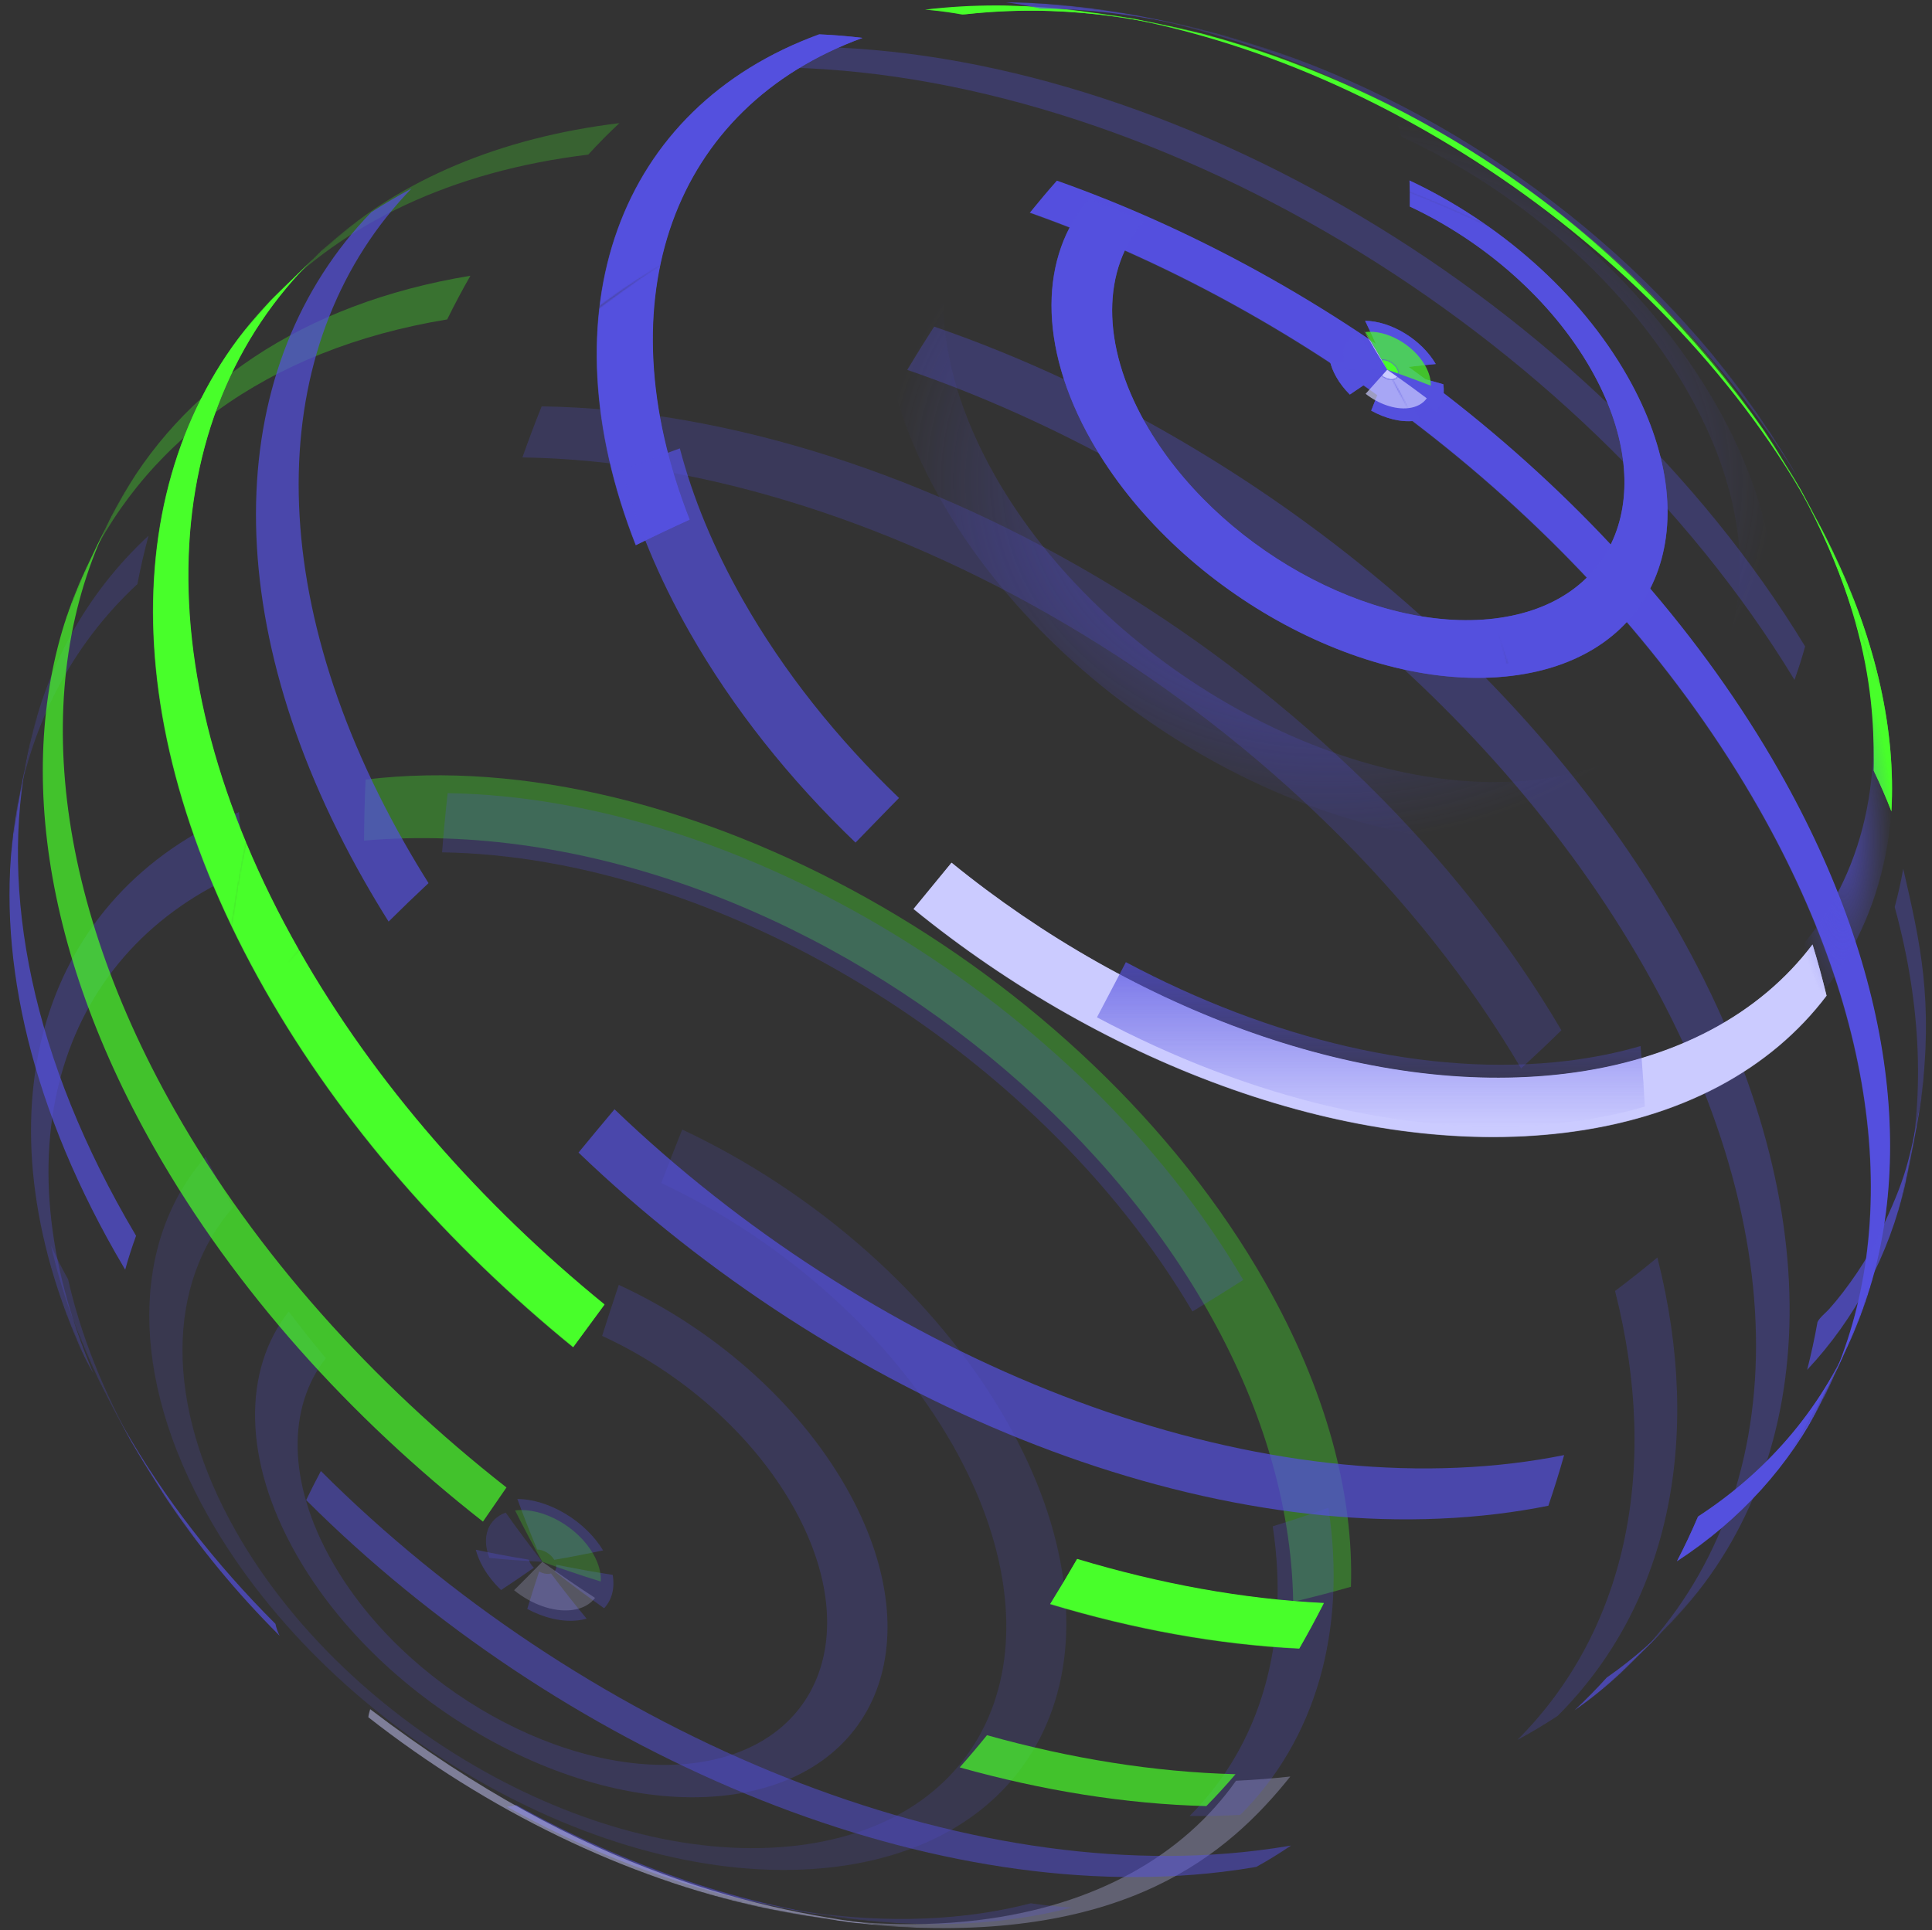 <svg xmlns="http://www.w3.org/2000/svg" width="1633" height="1632" viewBox="0 0 1633 1632" fill="none"><rect x="0" y="0" width="1633" height="1632" fill="#333333" stroke="none"/><g opacity="0.44"><mask id="mask0_1196_2" style="mask-type:luminance" maskUnits="userSpaceOnUse" x="0" y="0" width="1633" height="1631"><g opacity="0.7"><path d="M1285.07 148.468C1295 155.625 1308.38 164.98 1317.85 172.735C1336.39 187.921 1361.09 208.257 1378.36 224.877C1396.45 242.297 1419.2 266.935 1435.95 285.658C1445.2 295.981 1456.45 310.677 1464.94 321.634C1474.9 334.514 1487.36 352.341 1496.34 365.938C1505.43 379.726 1517.13 398.413 1525.12 412.871C1537.56 435.369 1552.64 466.196 1563.56 489.471C1569.09 501.252 1575.3 517.466 1579.91 529.641C1584.34 541.326 1589.99 557.003 1593.58 568.975C1599.51 588.642 1607.43 614.904 1611.64 635.001C1616.63 658.861 1622.39 690.871 1625.76 715.006C1628.19 732.439 1629.83 755.869 1630.93 773.433C1631.95 789.755 1632.44 811.584 1631.94 827.929C1631.22 851.611 1629.07 883.154 1626.9 906.74C1625.5 921.879 1622.26 941.904 1619.63 956.875C1617.07 971.38 1613.04 990.605 1609.62 1004.93C1604.21 1027.66 1595.03 1057.46 1587.84 1079.69C1583.46 1093.23 1576.51 1110.89 1571.12 1124.04C1565.8 1137.03 1558.42 1154.26 1552.12 1166.81C1541.66 1187.64 1527.06 1215.12 1515.27 1235.25C1508.25 1247.24 1498.18 1262.82 1490.3 1274.28C1480.96 1287.87 1468.29 1305.88 1457.9 1318.69C1449.2 1329.41 1437.61 1343.7 1428.57 1354.12C1420.91 1362.94 1410.13 1374.18 1402.23 1382.77C1392.88 1392.95 1379.54 1405.7 1369.35 1415.02C1352.13 1430.74 1328.15 1450.58 1309.88 1465.07C1298.88 1473.8 1283.5 1484.53 1271.85 1492.38C1260.06 1500.33 1244.17 1510.74 1231.79 1517.75C1211.24 1529.4 1183.5 1544.39 1162.17 1554.56C1148.7 1560.98 1130.39 1568.77 1116.5 1574.23C1102.14 1579.88 1082.87 1587.18 1068.08 1591.59C1044.6 1598.59 1013.08 1607.22 989.205 1612.75C972.68 1616.57 950.325 1620.19 933.55 1622.73C915.4 1625.48 891.026 1628.1 872.709 1629.19C849.876 1630.55 819.36 1631.19 796.479 1630.89C773.646 1630.59 743.274 1627.71 720.548 1625.49C707.728 1624.23 690.785 1621.35 678.072 1619.32C643.53 1613.83 597.278 1601.81 577.169 1595.26C553.571 1587.56 522.458 1576.18 499.386 1567C485.598 1561.52 467.795 1552.84 454.425 1546.41C442.799 1540.82 427.493 1532.92 416.393 1526.34C395.34 1513.84 367.405 1496.89 347.344 1482.86C337.248 1475.81 323.878 1466.24 314.343 1458.44C295.776 1443.23 271.306 1422.56 253.742 1406.2C235.341 1389.06 212.855 1364.07 196.091 1345.32C186.843 1334.98 175.696 1320.17 167.093 1309.3C159.004 1299.09 149.015 1284.87 141.763 1274.04C132.718 1260.53 121.295 1242.08 112.812 1228.21C104.269 1214.24 94.184 1194.84 86.741 1180.25C80.814 1168.63 73.383 1152.9 68.293 1140.9C63.406 1129.38 56.763 1114.05 52.569 1102.26C45.197 1081.54 35.327 1053.88 29.783 1032.6C26.701 1020.77 22.387 1005.05 19.866 993.09C16.019 974.833 10.881 950.447 8.575 931.927C5.588 908.007 2.446 875.985 0.988 851.921C-0.016 835.385 -0.326 813.257 0.391 796.709C1.072 781.044 1.657 760.135 3.294 744.542C5.744 721.124 10.105 689.999 13.952 666.771C16.366 652.182 20.882 632.97 24.466 618.62C27.955 604.616 32.974 586.013 37.526 572.32C44.886 550.192 55.663 521.014 64.326 499.364C69.547 486.305 77.541 469.326 83.79 456.733C89.991 444.247 98.331 427.615 105.452 415.643C111.414 405.618 119.097 392.093 125.346 382.235C132.765 370.526 142.886 355.029 151.01 343.786C159.828 331.587 171.896 315.54 181.252 303.747C188.516 294.595 198.636 282.742 206.367 273.972C215.483 263.613 228.137 250.243 237.803 240.398C245.987 232.07 257.242 221.316 265.833 213.406C287.065 193.883 309.779 175.256 331.596 159.125C342.923 150.75 358.384 140.044 370.142 132.278C379.975 125.778 393.417 117.605 403.549 111.571C412.176 106.422 443.42 88.356 481.762 71.234C495.539 65.081 514.178 57.482 528.265 52.093C539.628 47.744 555.029 42.678 566.559 38.794C581.793 33.669 602.523 28.172 618.092 24.182C630.195 21.087 646.553 17.849 658.764 15.185C676.077 11.409 699.543 8.303 717.107 5.997C618.14 17.969 527.273 77.567 454.759 179.903C359.221 314.74 306.983 507.632 307.688 723.036C308.369 938.439 361.921 1150.58 458.439 1320.39C361.909 1150.58 308.369 938.439 307.688 723.036C306.983 507.632 359.221 314.74 454.759 179.903C527.273 77.567 618.128 17.969 717.095 5.997C739.749 3.846 769.99 0.871 792.74 0.357C818.381 -0.217 852.6 0.823 878.194 2.424C901.17 3.858 931.626 8.195 954.352 11.887C972.453 14.826 996.374 20.06 1014.15 24.516C1038.63 30.658 1070.69 41.053 1094.59 49.166C1108.57 53.921 1126.9 61.233 1140.33 67.375C1162.69 77.602 1192.36 91.701 1213.82 103.721C1253.87 126.16 1281.99 146.233 1285.06 148.456L1285.07 148.468Z" fill="white"></path></g></mask><g mask="url(#mask0_1196_2)"><path opacity="0.7" d="M522.994 1086.29C601.184 1122.2 673.327 1183.86 715.361 1257.79C788.15 1385.83 743.057 1502.23 614.661 1517.76C486.265 1533.29 323.171 1442.08 250.383 1314.04C204.716 1233.72 205.445 1157.98 244.038 1108.84C254.099 1122.19 264.553 1135.35 275.378 1148.3C243.07 1189.44 242.461 1252.84 280.695 1320.1C341.632 1427.3 478.188 1503.67 585.687 1490.66C693.185 1477.66 730.942 1380.21 669.994 1273C634.806 1211.1 574.396 1159.47 508.943 1129.41C513.436 1115.22 518.119 1100.84 523.006 1086.29" fill="#5450DE"></path><path d="M66.415 1136.54C-19.923 934.675 36.258 756.299 201.98 686.569C203.139 703.106 204.728 719.797 206.735 736.609C50.452 802.372 -2.527 970.58 78.889 1160.95C74.205 1153.02 70.047 1144.87 66.415 1136.55" fill="#5450DE"></path><path d="M1090.61 1501.94C1038.15 1567.55 952.401 1641.26 753.248 1628.71L720.569 1625.51C697.7 1622.19 667.268 1617.24 644.578 1612.86C706.841 1626.34 768.482 1630.39 826.526 1623.37C926.103 1611.33 1000.22 1568.46 1044.73 1505.52C1060.26 1504.79 1075.56 1503.59 1090.62 1501.94" fill="#CBCBFF"></path><path d="M309.045 659.064C577.057 626.637 917.475 817.02 1069.4 1084.28C1121.13 1175.3 1144.34 1263.49 1141.86 1341.51C1125.86 1346.09 1109.59 1350.34 1093.05 1354.24C1087.46 1015.54 676.431 678.719 307.695 710.681C307.803 693.32 308.257 676.102 309.045 659.064Z" fill="#48FF2A"></path><path d="M98.479 428.272C152.891 327.667 254.942 256.587 397.604 233.133C390.746 245.093 384.21 257.412 377.973 270.053C224.187 295.347 117.967 376.404 68.25 490.212C76.972 471.465 88.801 446.553 98.467 428.272" fill="#48FF2A"></path><path d="M789.545 276.123C1041.14 362.771 1284.62 551.709 1417.64 785.704C1548.32 1015.6 1539.84 1231.73 1419.02 1364.85C1404.8 1379.78 1385.56 1399.44 1370.73 1413.76C1509.89 1284.19 1526.73 1058.83 1389.99 818.287C1258.02 586.132 1016.45 398.676 766.844 312.708C774.359 300.198 781.934 287.999 789.557 276.123" fill="#5450DE"></path><path d="M1608.69 734.53C1623.42 798.489 1634.06 844.704 1623.86 930.553C1620.3 951.725 1615.08 979.887 1610.6 1000.89C1627.05 930.744 1624.58 851.264 1601.47 766.802C1604.41 755.989 1606.81 745.235 1608.69 734.53Z" fill="#5450DE"></path><path d="M680.089 39.475C988.174 41.184 1348.18 253.875 1525.75 546.512C1523.23 555.748 1520.24 565.175 1516.77 574.781C1335.41 275.907 967.755 58.688 653.109 56.944C662.011 50.599 671.008 44.768 680.089 39.463" fill="#5450DE"></path><path d="M423.512 1344.27C417.502 1338.5 412.293 1332 408.314 1325C405.434 1319.95 403.403 1314.98 402.148 1310.2C416.773 1313.33 431.72 1316.14 447.002 1318.62C447.253 1319.58 447.659 1320.57 448.233 1321.58C449.033 1322.98 450.073 1324.28 451.268 1325.44C441.721 1332.11 432.461 1338.38 423.512 1344.3" fill="#5450DE"></path><path d="M495.796 1368.47C493.561 1369.13 491.16 1369.6 488.627 1369.91C475.042 1371.56 459.688 1367.78 445.625 1360.28C448.72 1350.14 452.077 1339.58 455.697 1328.63C458.505 1330.13 461.576 1330.89 464.3 1330.56C464.814 1330.5 465.292 1330.4 465.734 1330.27C475.567 1343.41 485.592 1356.15 495.808 1368.47" fill="#5450DE"></path><path d="M517.867 1331.46C519.802 1342.74 517.185 1352.68 510.626 1359.67C496.491 1349.69 482.5 1339.29 468.688 1328.5C470.002 1327.1 470.528 1325.11 470.133 1322.86C485.893 1326.09 501.808 1328.96 517.867 1331.46Z" fill="#5450DE"></path><path d="M437.289 1267.3C463.683 1267.45 494.533 1285.67 509.743 1310.75C495.836 1313.73 482.095 1316.39 468.522 1318.72C465.475 1313.7 459.31 1310.05 454.029 1310.03C448.174 1296.05 442.594 1281.8 437.289 1267.3Z" fill="#5450DE"></path><path d="M1014.17 24.516L1048.89 34.051C1212.12 82.955 1373.78 194.91 1477.23 338.242L1496.34 365.926L1513.23 392.618C1515.26 395.976 1517.15 399.417 1518.91 402.918C1392.51 194.624 1149.23 37.54 924.219 7.275C974.27 15.328 986.158 17.24 1014.17 24.528" fill="#5450DE"></path></g></g><mask id="mask1_1196_2" style="mask-type:luminance" maskUnits="userSpaceOnUse" x="717" y="3" width="541" height="131"><path d="M958.173 15.83C940.454 12.473 916.57 9.438 898.647 7.514C883.186 5.853 862.456 4.981 846.947 3.906C825.118 3.32 795.988 3.511 774.17 4.42C757.192 5.125 734.657 7.825 717.727 9.282C731.587 8.004 750.023 5.555 763.93 5.005C790.014 3.989 824.867 2.615 850.926 4.073C874.882 5.399 906.796 8.135 930.561 11.421C952.486 14.456 981.484 20.155 1003.05 25.138C1023.05 29.75 1049.4 37.361 1068.92 43.717C1087.17 49.644 1111.22 58.497 1128.87 66.037C1145.51 73.146 1167.63 82.896 1183.64 91.343C1191.34 95.406 1201.75 100.603 1209.3 104.952C1223.94 113.376 1243.25 124.954 1257.58 133.879C1244.45 125.503 1226.51 115.025 1213.11 107.067C1202.01 100.854 1186.99 92.956 1175.6 87.317C1164.28 81.725 1148.86 74.95 1137.4 69.657C1124.9 64.292 1108.04 57.565 1095.28 52.87C1082.84 48.294 1065.97 43.012 1053.41 38.795C1010.33 25.735 983.814 20.705 958.185 15.842L958.173 15.83Z" fill="white"></path></mask><g mask="url(#mask1_1196_2)"><path d="M1548.23 463.926C1540.46 449.026 1530.48 428.953 1522.22 414.316C1513.06 399.286 1501.12 379.081 1491.43 364.385C1370.89 195.377 1211.24 82.382 1016.92 28.543C999.265 24.576 975.739 19.092 957.936 15.782C942.343 13.512 921.613 10.059 905.961 8.291C1142.2 34.888 1401.52 202.964 1527.89 425.285C1535.25 438.225 1542.01 451.117 1548.2 463.914" fill="#48FF2A"></path></g><mask id="mask2_1196_2" style="mask-type:luminance" maskUnits="userSpaceOnUse" x="456" y="3" width="1173" height="1284"><path d="M1264.58 138.443C1271.28 143.043 1280.37 148.958 1286.93 153.773C1299.78 163.212 1316.98 175.71 1329.21 185.938C1341.12 195.902 1356.88 209.332 1368.28 219.871C1379.37 230.122 1393.56 244.424 1404.12 255.214C1415.66 267.006 1438.44 292.839 1451.62 309.745C1460 320.511 1471.01 334.992 1478.91 346.116C1486.3 356.535 1495.66 370.777 1502.58 381.507C1508.91 391.328 1516.88 404.722 1522.59 414.914C1529.55 427.34 1538.6 444.068 1544.82 456.876C1557.37 482.673 1571.89 518.135 1582.04 544.959C1592.41 572.344 1601.85 610.388 1609.09 638.765C1612.8 653.246 1615.76 673.008 1618.5 687.705C1624.09 717.743 1626.32 758.594 1628.27 789.086C1629.28 804.678 1628.88 825.564 1628.33 841.18C1627.49 864.826 1625.18 924.758 1607.48 1000.38C1599.92 1032.71 1585.86 1074.8 1575.02 1106.19C1569.5 1122.18 1559.99 1142.67 1553.03 1158.08C1546.01 1173.66 1535.79 1194.1 1527.2 1208.88C1513.4 1232.62 1494 1263.71 1478.46 1286.36C1495.92 1261.79 1509.77 1235.81 1520.78 1206.94C1526.05 1193.13 1530.64 1178.37 1534.43 1163.05C1539.78 1141.43 1542.11 1123.49 1542.88 1117.59C1545.64 1096.32 1548.22 1062.19 1544.78 1020.37C1542.02 986.77 1535.84 952.084 1526.42 917.243C1515.59 877.168 1500.45 836.556 1481.44 796.518C1475.01 782.992 1464.66 761.856 1449 734.638C1434.12 708.781 1419.97 687.155 1410.71 673.582C1382.95 632.862 1352.88 594.783 1318.76 557.194C1284.97 519.951 1247.83 484.083 1208.37 450.592C1172.76 420.35 1134.77 391.675 1095.5 365.365C1056.39 339.162 1015.7 315.134 974.546 293.938C890.669 250.733 805.335 218.951 720.909 199.487C673.976 188.674 629.038 181.959 583.539 178.984C518.875 174.754 471.56 180.31 456.016 182.138C529.963 77.758 621.607 20.944 717.718 9.282C731.578 8.004 750.015 5.555 763.922 5.005C790.005 3.989 824.858 2.615 850.918 4.073C874.874 5.399 906.788 8.135 930.553 11.421C952.478 14.456 981.476 20.155 1003.04 25.138C1023.04 29.75 1049.39 37.361 1068.91 43.717C1087.16 49.644 1111.21 58.497 1128.86 66.037C1145.5 73.146 1167.62 82.896 1183.63 91.343C1191.34 95.406 1201.74 100.603 1209.29 104.952C1223.93 113.376 1243.24 124.954 1257.58 133.879C1259.92 135.396 1262.25 136.914 1264.57 138.455L1264.58 138.443Z" fill="white"></path></mask><g mask="url(#mask2_1196_2)"><path d="M1548.23 463.926C1540.46 449.026 1530.48 428.953 1522.22 414.316C1513.06 399.286 1501.12 379.081 1491.43 364.385C1370.89 195.377 1211.24 82.382 1016.92 28.543C999.265 24.576 975.739 19.092 957.936 15.782C942.343 13.512 921.613 10.059 905.961 8.291C1142.2 34.888 1401.52 202.964 1527.89 425.285C1535.25 438.225 1542.01 451.117 1548.2 463.914" fill="#48FF2A"></path><path d="M870.523 179.772C1117.78 267.245 1356.02 453.566 1486.84 683.702C1594.37 872.879 1607.18 1052.7 1540.34 1184.14C1549.16 1165.01 1561.49 1139.76 1569.47 1120.26C1620.97 993.018 1603.15 826.531 1503.94 651.979C1374.33 423.982 1138.32 239.406 893.357 152.733C885.829 161.228 878.218 170.249 870.523 179.76" fill="#5450DE"></path></g><g opacity="0.33"><mask id="mask3_1196_2" style="mask-type:luminance" maskUnits="userSpaceOnUse" x="3" y="3" width="1626" height="1625"><g opacity="0.7"><path d="M153.277 345.435C172.406 318.181 213.245 264.605 271.768 211.961C298.389 188.016 336.898 159.592 365.992 138.73C381.202 127.821 403.163 115.813 419.245 106.231C446.571 89.957 485.785 73.301 514.999 60.744C531.702 53.563 554.834 46.131 572.123 40.515C597.932 32.127 633.298 24.074 659.824 18.375C677.029 14.683 700.376 11.995 717.761 9.259C621.601 20.896 529.934 77.71 455.962 182.114C259.425 459.493 261.074 969.325 458.388 1320.38C261.074 969.325 259.425 459.481 455.962 182.114C529.946 77.722 621.625 20.908 717.773 9.27C740.176 6.821 770.178 4.599 792.7 3.667C809.045 2.986 830.875 3.476 847.22 3.918C865.62 4.419 890.091 6.618 908.395 8.577C923.319 10.178 943.105 13.261 957.897 15.794C973.274 18.423 993.622 22.856 1008.78 26.524C1022.81 29.917 1041.45 34.84 1055.17 39.344C1067.74 43.478 1084.67 48.592 1096.96 53.503C1109.03 58.318 1125.23 64.436 1137.17 69.573C1148.9 74.627 1164.41 81.701 1175.82 87.448C1186.96 93.052 1201.87 100.46 1212.6 106.804C1223.15 113.053 1237.35 121.118 1247.74 127.63C1258.11 134.13 1271.72 143.139 1281.74 150.152C1330.4 184.229 1361.49 213.49 1377.78 228.88C1387.48 238.032 1399.92 250.745 1409.04 260.483C1418.1 270.161 1429.54 283.626 1438.32 293.555C1447.33 303.735 1458.09 318.36 1466.44 329.078C1476.12 341.504 1487.85 358.948 1496.48 372.127C1504.59 384.53 1514.97 401.365 1522.17 414.317C1532.24 432.454 1544.9 457.079 1553.79 475.826C1560.53 490.021 1568.62 509.377 1574.22 524.061C1581.97 544.349 1591.05 571.854 1597.25 592.668C1601.98 608.547 1607.14 630.054 1610.65 646.256C1616.1 671.348 1621.01 705.304 1624.14 730.79C1626.27 748.103 1627.13 771.378 1628.18 788.787C1630 818.873 1627.76 859.162 1625.34 889.212C1622.61 922.966 1615.31 967.724 1607.36 1000.63C1598.54 1037.12 1583.64 1085.12 1569.55 1119.91C1555.53 1154.54 1533.11 1199.25 1514.17 1231.46C1496.68 1261.22 1470.25 1299.14 1448.48 1325.93C1424.19 1355.83 1388.76 1393.29 1360.33 1419.26C1333.87 1443.41 1295.66 1472.35 1266.05 1492.52C1239.46 1510.64 1202 1531.98 1172.94 1545.83C1139.96 1561.54 1094.7 1580.07 1059.79 1590.78C1033.8 1598.74 998.748 1608.47 971.948 1612.95C954.587 1615.86 931.491 1620.13 913.999 1622.07C891.56 1624.56 861.522 1627.6 838.94 1627.69C822.583 1627.75 800.753 1628.13 784.408 1627.44C765.996 1626.66 741.418 1625.23 723.161 1622.78C673.098 1616.04 643.741 1611.91 578.265 1592.58C565.014 1588.68 547.594 1582.63 534.63 1577.86C522.275 1573.32 505.87 1567.02 493.898 1561.56C482.464 1556.34 467.003 1549.82 455.867 1543.96C444.862 1538.18 430.059 1530.74 419.21 1524.67C408.516 1518.69 394.285 1510.61 384.058 1503.84C373.878 1497.12 360.149 1488.38 350.149 1481.39C340.124 1474.38 327.172 1464.46 317.327 1457.2C307.29 1449.79 294.565 1439.06 285.162 1430.87C266.093 1414.28 242.065 1390.59 224.309 1372.59C214.619 1362.76 202.54 1348.83 193.758 1338.17C184.223 1326.6 171.773 1310.94 162.86 1298.88C154.329 1287.36 143.312 1271.72 135.641 1259.62C124.924 1242.7 111.219 1219.76 101.529 1202.23C94.002 1188.62 84.395 1170.19 78.314 1155.87C70.057 1136.45 58.946 1110.58 51.597 1090.79C45.898 1075.46 39.171 1054.7 34.822 1038.92C28.155 1014.74 20.747 982.098 15.956 957.472C12.67 940.578 9.719 917.768 7.903 900.647C4.796 871.206 3.733 831.669 3.506 802.062C3.374 784.044 5.585 760.075 6.708 742.093C8.811 708.28 16.123 663.378 24.702 630.604C29.433 612.526 34.906 588.116 41.214 570.528C53.688 535.723 72.029 489.901 87.215 456.195C103.106 420.936 131.017 377.11 153.241 345.447L153.277 345.435Z" fill="white"></path></g></mask><g mask="url(#mask3_1196_2)"><path d="M1548.43 464.428C1540.6 449.373 1530.52 429.097 1522.18 414.317C1513.14 399.453 1501.32 379.464 1491.75 364.923C1382.76 201.554 1198.54 74.986 1016.28 28.388C998.798 24.469 975.523 19.056 957.9 15.783C942.152 13.488 921.194 10.011 905.375 8.231C1141.8 34.685 1401.42 202.88 1527.92 425.393C1535.35 438.464 1542.18 451.488 1548.42 464.416" fill="#48FF2A"></path><path d="M497.229 130.713C505.832 121.298 514.602 112.432 523.539 104.104C421.645 116.435 339.249 152.363 278.731 205.748L271.766 211.961L228.047 254.545C290.512 188.961 381.379 144.728 497.217 130.713" fill="#48FF2A"></path><path d="M870.27 180.047C1117.54 267.532 1355.8 453.865 1486.62 684.013C1594.24 873.333 1606.99 1053.26 1539.99 1184.74C1548.84 1165.61 1561.19 1140.34 1569.2 1120.84C1620.82 993.556 1603.06 826.95 1503.75 652.266C1374.14 424.246 1138.09 239.645 893.115 152.972C885.587 161.479 877.964 170.512 870.258 180.047" fill="#5450DE"></path><path d="M116.119 493.796C118.772 479.984 121.914 466.339 125.534 452.898C75.961 498.898 42.339 557.409 26.184 624.57L14.499 681.85L12.516 694.348C24.452 614.928 59.747 546.106 116.119 493.808" fill="#5450DE"></path><path d="M1365.12 1091.44C1404.02 1244.79 1372.92 1380.55 1282.53 1471.01C1294.16 1464.71 1305.5 1457.94 1316.54 1450.71C1408.84 1358.34 1440.59 1219.73 1400.87 1063.13C1389.3 1072.77 1377.38 1082.21 1365.12 1091.44Z" fill="#5450DE"></path><path d="M441.562 386.716C751.381 391.412 1111.85 607.843 1285.67 903.299C1297.32 892.629 1308.68 881.876 1319.75 871.027C1142.27 569.333 774.19 348.35 457.848 343.559C452.149 357.682 446.724 372.08 441.574 386.716" fill="#5450DE"></path><path opacity="0.7" d="M558.884 1000.2C659.106 1047.24 751.239 1126.66 805.233 1221.64C900.043 1388.42 841.317 1540.02 674.065 1560.25C506.814 1580.48 294.386 1461.68 199.576 1294.9C137.923 1186.44 141.197 1084.4 197.031 1020.73C188.859 1006.52 181.116 992.218 173.792 977.821C111.637 1048.7 107.993 1162.3 176.635 1283.04C282.174 1468.7 518.678 1600.96 704.856 1578.44C891.046 1555.91 956.415 1387.13 850.876 1201.47C790.776 1095.74 688.2 1007.32 576.627 954.952C570.57 970.102 564.655 985.193 558.896 1000.19" fill="#5450DE"></path><path d="M458.367 1320.39V1320.37C447.71 1306.78 437.398 1292.92 427.433 1278.82C412.343 1284.32 406.799 1299.59 413.681 1317.13C428.186 1318.56 443.086 1319.66 458.355 1320.39" fill="#5450DE"></path><path d="M458.424 1320.41C458.424 1320.41 458.424 1320.41 458.412 1320.41C458.412 1320.41 458.388 1320.41 458.376 1320.41C450.096 1328.85 442.139 1336.84 434.516 1344.42C448.997 1356.22 467.565 1363.1 483.265 1361.2C492.142 1360.13 498.821 1356.4 502.967 1350.92C487.984 1341.19 473.132 1331.02 458.424 1320.41Z" fill="#CBCBFF"></path><path d="M458.375 1320.37L458.423 1320.4C474.756 1326.38 491.233 1331.94 507.817 1337.09C508.212 1330.13 506.204 1322.18 501.544 1313.97C488.318 1290.71 458.698 1274.15 435.375 1276.97C442.723 1291.68 450.382 1306.15 458.375 1320.37Z" fill="#48FF2A"></path><path d="M57.549 1081.51C52.28 1072.25 47.489 1062.83 43.188 1053.25C51.468 1089.98 64.85 1128.06 83.549 1166.88C91.435 1182.06 101.603 1202.51 110.002 1217.42C118.856 1231.97 130.398 1251.56 139.753 1265.79C131.031 1252.67 122.787 1239.32 115.08 1225.75C86.978 1176.31 67.98 1127.77 57.537 1081.51" fill="#5450DE"></path><path d="M871.261 1609.12C854.546 1613.47 836.898 1616.8 818.354 1619.05C754.156 1626.81 685.466 1620.76 616.477 1603.23C633.61 1607.04 656.432 1612.34 673.697 1615.54C689.588 1617.85 710.724 1621.35 726.687 1623.15C768.781 1627.83 810.146 1628.02 849.874 1623.22C869.541 1620.84 888.252 1617.3 905.971 1612.69C894.453 1612.01 882.875 1610.83 871.261 1609.13" fill="#5450DE"></path><path d="M1075.78 1290.43C1090.67 1389 1065.41 1475.36 1005.54 1535.28C1019.94 1535.43 1034.21 1535.15 1048.35 1534.38C1111.83 1470.84 1138.61 1379.27 1122.82 1274.77C1107.33 1280.29 1091.64 1285.51 1075.77 1290.43" fill="#5450DE"></path><path d="M373.672 720.598C606.448 724.123 877.291 886.739 1007.9 1108.74C1022.34 1100.05 1036.67 1091.17 1050.85 1082.12C912.371 846.736 625.195 674.311 378.379 670.571C376.528 687.167 374.962 703.847 373.672 720.598Z" fill="#5450DE"></path></g></g><mask id="mask4_1196_2" style="mask-type:luminance" maskUnits="userSpaceOnUse" x="717" y="3" width="912" height="1336"><path d="M1468.18 356.774C1459.17 348.685 1449.73 335.386 1441.83 326.222C1427.22 309.279 1405.28 288.836 1388.04 274.594C1372.61 261.845 1351.3 245.739 1334.7 234.555C1319.83 224.53 1299.13 212.439 1283.3 204.003C1254.36 188.578 1227.05 176.881 1209.02 169.413C1193.56 163.021 1172.67 155.183 1156.96 149.436C1148.36 146.281 1136.7 142.601 1128 139.734C1107.72 133.054 1079.92 126.602 1059.03 122.193C1046.51 119.553 1029.46 118.036 1016.78 116.255C922.106 33.729 817.499 -2.821 717.719 9.282C740.062 6.833 769.969 4.611 792.431 3.679C808.765 2.998 830.582 3.834 846.939 3.906C865.483 4.73 890.168 6.618 908.616 8.601C923.551 10.203 943.302 13.667 958.166 15.83C973.471 18.602 993.771 22.892 1008.9 26.536C1022.35 29.786 1040.05 35.103 1053.39 38.783C1066.63 42.857 1084.14 48.771 1097.12 53.551C1109.33 58.031 1125.3 64.818 1137.38 69.645C1149.18 74.747 1164.76 81.964 1176.29 87.663C1187.48 93.195 1202.05 101.236 1213.09 107.055C1215.96 108.692 1219.83 110.771 1222.65 112.492C1233.14 118.884 1247.13 127.403 1257.58 133.867C1259.94 135.337 1262.24 136.914 1264.57 138.443L1282.57 150.69C1292.67 157.763 1305.9 167.537 1315.61 175.112C1325.34 182.688 1337.83 193.345 1347.37 201.16C1357.07 209.547 1369.71 221.065 1378.96 229.943C1388.2 238.809 1399.94 251.199 1408.94 260.303C1418.4 270.436 1430.65 284.284 1439.54 294.918C1448.25 305.348 1459.17 319.83 1467.58 330.511C1476.72 342.854 1488.43 359.677 1496.82 372.545C1504.94 385.007 1514.85 402.213 1522.58 414.926C1532.79 433.41 1545.64 458.489 1554.66 477.583C1561.35 491.741 1568.83 511.253 1574.9 525.674C1582.39 545.831 1591.48 573.061 1597.6 593.684C1602.33 609.647 1606.97 631.369 1610.99 647.523C1615.87 672.53 1621.2 706.105 1624.28 731.4C1626.38 748.689 1627.08 771.952 1628.28 789.325C1628.51 819.697 1627.33 860.202 1625.3 890.503C1624.08 908.688 1619.81 932.68 1617.46 950.77C1610.58 984.75 1599.67 1029.72 1590.18 1063.07C1585.01 1081.24 1575.13 1104.51 1568.67 1122.26C1557.26 1148.73 1540.31 1183.25 1527.2 1208.9C1526.47 1210.33 1516.09 1228.9 1505.89 1245.19C1498.55 1256.88 1493.71 1264.28 1485.96 1275.62C1476.48 1289.48 1471.22 1296.21 1469.5 1298.42C1454.84 1317.19 1441.83 1330.06 1433.32 1338.11C1445.19 1323.79 1460.67 1304.44 1472.04 1289.72C1477.64 1282.44 1484.51 1272.3 1489.85 1264.83C1500.44 1250.04 1512.91 1229.19 1522.35 1213.64C1531.72 1198.23 1542.76 1176.82 1550.61 1160.58C1558.43 1144.42 1567.78 1122.33 1574.55 1105.7C1581.33 1089.07 1588.93 1066.33 1594.16 1049.15C1599.39 1031.93 1605.58 1008.73 1609.38 991.155C1613.18 973.531 1617.7 949.897 1620.14 932.035C1622.92 911.615 1626.05 884.266 1626.79 863.667C1627.2 852.113 1628.13 836.711 1627.89 825.157C1627.42 802.193 1627.14 771.486 1624.45 748.677C1621.8 726.13 1617.98 696.068 1613.66 673.785C1609.41 651.872 1602.55 622.826 1595.88 601.51C1589.36 580.672 1579.92 553.084 1571.66 532.855C1563.64 513.188 1551.54 487.535 1541.72 468.705C1532.22 450.508 1518.17 426.982 1506.9 409.824C1496.08 393.359 1482.83 369.941 1468.17 356.786C1468.17 356.786 1474.55 360.991 1482.59 367.611C1488.51 372.486 1493.01 376.895 1494.93 378.782C1486.94 370.932 1478.57 363.967 1470.06 358.1C1469.49 357.706 1468.68 357.252 1468.17 356.786L1468.18 356.774Z" fill="white"></path></mask><g mask="url(#mask4_1196_2)"><path d="M1191.37 152.626C1266.3 187.801 1335.19 247.172 1375.56 318.193C1446.45 442.885 1402.54 556.238 1277.48 571.365C1152.45 586.491 993.606 497.668 922.729 372.976C876.633 291.883 879.082 215.593 920.817 167.991C936.135 174.013 951.429 180.501 966.663 187.431C931.953 227.016 929.91 290.473 968.252 357.909C1027.2 461.608 1159.29 535.484 1263.29 522.902C1367.29 510.321 1403.8 416.049 1344.85 312.35C1311.27 253.29 1253.98 203.908 1191.67 174.658C1191.83 166.856 1191.72 159.508 1191.37 152.638" fill="#5450DE"></path><path d="M1522.23 414.317C1530.07 429.18 1540.91 448.799 1548.24 463.926C1586.29 542.641 1602.44 618.321 1598.65 685.877C1594.17 674.335 1589.19 662.876 1583.72 651.525C1584.05 604.222 1584.73 505.781 1491.45 364.397C1500.77 379.32 1513.74 398.915 1522.24 414.328" fill="#48FF2A"></path><path d="M782 8.147C821.991 3.308 863.619 3.523 905.987 8.303C921.58 10.525 942.441 13.07 957.962 15.794C975.693 19.486 999.375 24.206 1016.95 28.555C962.658 16.368 901.112 2.568 813.52 12.353C803.005 10.441 792.503 9.043 782.012 8.159" fill="#48FF2A"></path><path d="M1540.35 1184.14C1512.69 1238.53 1471.41 1284.64 1417.55 1319.7C1423.94 1307.43 1429.85 1294.88 1435.3 1282.06C1497.51 1241.55 1542.8 1186.17 1569.48 1120.26C1560.81 1139.46 1549.86 1165.35 1540.35 1184.14Z" fill="#5450DE"></path></g><mask id="mask5_1196_2" style="mask-type:luminance" maskUnits="userSpaceOnUse" x="187" y="112" width="1441" height="1342"><path d="M1172.54 312.565C1166.04 301.131 1159.42 290.019 1152.66 279.218C1111.3 213.036 1065.35 158.6 1016.77 116.255C1029.45 118.036 1046.5 119.553 1059.02 122.194C1079.9 126.602 1107.71 133.055 1127.98 139.734C1136.69 142.601 1148.34 146.281 1156.95 149.436C1172.66 155.195 1193.54 163.021 1209 169.413C1227.03 176.869 1254.35 188.578 1283.29 204.003C1299.12 212.439 1319.81 224.53 1334.69 234.555C1351.27 245.739 1372.6 261.857 1388.03 274.594C1405.27 288.848 1426.2 310.211 1441.82 326.222C1450.26 334.885 1460.26 347.609 1468.16 356.774C1467.83 356.547 1467.48 356.308 1467.13 356.081C1467.18 356.105 1467.22 356.141 1467.27 356.164C1467.41 356.26 1467.55 356.356 1467.68 356.451C1467.77 356.511 1467.89 356.595 1467.98 356.654C1468.04 356.69 1468.13 356.726 1468.16 356.774C1474.18 364.433 1482.15 374.708 1487.95 382.534C1493.88 390.54 1501.61 401.365 1506.89 409.812C1517.77 427.209 1531.7 450.771 1541.7 468.693C1546.84 477.893 1552.68 490.702 1557.34 500.153C1566.87 519.485 1577.37 546.321 1584.53 566.657C1591.86 587.507 1600.78 615.669 1605.6 637.235C1610.53 659.22 1616.19 688.732 1619.94 710.944C1621.84 722.176 1623.1 737.338 1624.43 748.653C1627.13 771.462 1627.62 802.169 1627.87 825.134C1628.13 848.266 1626.33 879.152 1623.78 902.14C1622.77 911.113 1621.57 923.098 1620.12 931.999C1617.24 949.79 1613.38 973.543 1609.37 991.119C1605.64 1007.43 1598.7 1037.8 1584.9 1077.6C1579.02 1094.57 1569.97 1116.74 1563.12 1133.34C1559.69 1141.64 1554.67 1152.54 1550.59 1160.56C1546.52 1168.59 1541.38 1179.46 1537 1187.32C1528.18 1203.13 1516.59 1224.34 1506.61 1239.44C1496.53 1254.71 1482.93 1275 1472.02 1289.68C1460.93 1304.61 1445.48 1324.02 1433.31 1338.07C1433.27 1338.12 1423.93 1347.03 1412.15 1356.48C1407.24 1360.43 1399.45 1366.52 1388.62 1373.93C1372.84 1384.72 1355.79 1394.59 1337.93 1403.26C1301.94 1420.75 1261.88 1433.9 1218.85 1442.32C1198.53 1446.3 1182.31 1448.3 1176.22 1449.04C1137 1453.71 1098.97 1454.85 1056.52 1452.66C1029.36 1451.26 985.943 1447.3 933.31 1436.48C847.343 1418.79 760.359 1388.31 674.786 1345.89C626.897 1322.15 580.096 1294.96 535.696 1265.1C489.743 1234.21 446.156 1200.6 406.129 1165.23C324.331 1092.93 255.784 1013.24 202.388 928.343C194.287 915.462 188.312 905.247 188.312 905.235C186.711 886.333 189.161 860.99 189.997 842.04C190.403 832.792 191.67 820.498 192.447 811.274C193.223 802.229 194.573 790.173 195.924 781.2C198.552 763.815 202.232 740.659 205.745 723.442C214.623 679.962 226.499 644.165 226.619 643.807C229.092 636.471 232.175 626.601 234.911 619.361C240.096 605.608 246.966 587.244 253 573.85C258.568 561.483 266.263 545.102 272.488 533.046C278.163 522.054 286.384 507.74 292.669 497.082C318.405 453.423 357.273 397.099 393.153 361.314C409.057 345.447 429.01 322.912 446.228 308.479C476.791 282.838 518.945 250.207 552.089 228.007C566.845 218.126 587.372 206.154 603.335 198.364C631.892 184.42 670.688 167.274 700.26 155.661C725.996 145.552 761.817 136.173 788.748 129.936C812.633 124.392 845.037 119.481 869.363 116.458C891.683 113.674 921.721 112.265 944.207 112.229C966.001 112.193 995.035 114.403 1016.76 116.219C1065.34 158.564 1111.29 213 1152.64 279.182C1159.66 291.345 1164.9 300.27 1172.53 312.529C1178.82 324.812 1184.3 334.896 1191.38 347.323C1184.88 334.765 1179.41 324.693 1172.53 312.529L1172.54 312.565ZM241.172 816.471L243.967 813.305L246.847 810.067L249.786 806.781L252.785 803.46L255.832 800.114L258.915 796.757L262.021 793.399L265.152 790.054L268.282 786.732L271.401 783.446L274.495 780.208L277.554 777.03L280.565 773.923L283.516 770.901L286.396 767.973L289.192 765.153C288.797 764.46 288.403 763.767 288.009 763.074L285.225 765.918L282.381 768.917L279.478 772.048L276.538 775.286L273.563 778.619L270.564 782.036L267.553 785.513L264.53 789.038L261.519 792.587L258.52 796.135L255.533 799.672L252.57 803.173L249.643 806.626L246.763 810.007L243.932 813.305L241.148 816.495M1273.82 560.91C1274.07 560.886 1274.31 560.85 1274.56 560.826L1273.9 558.938L1273.21 556.955L1272.52 554.876L1271.82 552.713L1271.1 550.479L1270.37 548.185L1269.64 545.831L1268.9 543.441L1268.16 541.028L1267.42 538.59L1266.68 536.153L1265.94 533.716L1265.2 531.302L1265.93 533.716L1266.65 536.153L1267.38 538.59L1268.1 541.028L1268.82 543.441L1269.52 545.831L1270.2 548.185L1270.87 550.491L1271.52 552.737L1272.14 554.912L1272.72 557.003L1273.29 559.01L1273.81 560.91" fill="white"></path></mask><g mask="url(#mask5_1196_2)"><path d="M1191.37 152.625C1266.29 187.801 1335.19 247.172 1375.55 318.193C1446.44 442.885 1402.53 556.238 1277.48 571.364C1152.44 586.491 993.598 497.667 922.721 372.975C876.625 291.882 879.074 215.593 920.809 167.991C936.127 174.013 951.421 180.501 966.655 187.431C931.945 227.015 929.902 290.473 968.244 357.909C1027.2 461.608 1159.28 535.484 1263.28 522.902C1367.28 510.321 1403.79 416.049 1344.84 312.35C1311.27 253.29 1253.97 203.907 1191.66 174.658C1191.82 166.856 1191.71 159.508 1191.37 152.637" fill="#5450DE"></path><path d="M537.532 460.855C459.856 263.183 522.453 91.008 692.489 29.045C704.616 29.547 716.827 30.55 729.086 32.044C568.717 90.483 509.68 252.86 582.935 439.3C567.641 446.242 552.491 453.435 537.52 460.855" fill="#5450DE"></path><path d="M1543.84 841.67C1497.1 903.502 1421.75 945.512 1321.72 957.604C1144.73 979.015 935.555 901.375 772.258 768.367C782.928 755.308 793.621 742.284 804.315 729.32C958.316 854.765 1155.61 927.984 1322.52 907.792C1416.87 896.381 1487.92 856.761 1532.01 798.441C1536.41 812.839 1540.35 827.248 1543.83 841.658" fill="#CBCBFF"></path><path d="M1522.22 414.316C1530.06 429.18 1540.9 448.799 1548.24 463.925C1586.28 542.641 1602.43 618.321 1598.65 685.876C1594.16 674.334 1589.18 662.876 1583.71 651.525C1584.04 604.222 1584.73 505.78 1491.45 364.396C1500.76 379.32 1513.73 398.915 1522.24 414.328" fill="#48FF2A"></path><path d="M484.59 1138.75C379.446 1053.09 288.639 950.136 224.034 836.484C91.946 604.127 102.795 385.903 228.551 254.078L271.804 211.973L279.247 205.329C134.399 332.901 114.732 560.324 252.878 803.352C316.884 915.952 406.843 1017.95 511.008 1102.81C502.023 1114.94 493.205 1126.93 484.578 1138.76" fill="#48FF2A"></path><path d="M1098.27 1393.54C1029.4 1390.17 958.479 1377.21 887.781 1355.93C895.44 1343.58 903.003 1330.92 910.459 1317.96C980.5 1339.04 1050.77 1351.88 1118.99 1355.22C1112.34 1368.31 1105.42 1381.1 1098.27 1393.55" fill="#48FF2A"></path><path d="M1540.34 1184.14C1512.68 1238.53 1471.4 1284.64 1417.55 1319.7C1423.93 1307.42 1429.84 1294.88 1435.29 1282.06C1497.5 1241.55 1542.79 1186.17 1569.47 1120.26C1560.81 1139.46 1549.85 1165.35 1540.34 1184.14Z" fill="#5450DE"></path><path d="M1140.92 333.57C1136.44 329.089 1132.54 324.107 1129.51 318.778C1126.87 314.118 1125.07 309.554 1124.09 305.205C1140.36 307.272 1156.5 309.721 1172.5 312.565C1172.5 312.565 1172.5 312.565 1172.5 312.577C1162.14 319.256 1151.61 326.258 1140.9 333.57" fill="#5450DE"></path><path d="M1200.68 354.862C1199.11 355.268 1197.45 355.591 1195.7 355.794C1184.09 357.204 1170.92 353.799 1158.98 347.167C1163.72 335.374 1168.23 323.832 1172.52 312.589C1172.52 312.589 1172.55 312.589 1172.56 312.589C1182.27 326.425 1191.65 340.512 1200.68 354.85" fill="#5450DE"></path><path d="M1219.93 324.86C1221.33 334.132 1218.95 342.268 1213.33 347.908C1200.11 335.864 1186.53 324.083 1172.57 312.589C1172.57 312.589 1172.57 312.589 1172.57 312.565C1188.75 316.329 1204.53 320.427 1219.93 324.86Z" fill="#5450DE"></path><path d="M1153.85 271.224C1175.76 271.558 1201.26 286.864 1213.56 307.762C1200.27 308.98 1186.61 310.582 1172.57 312.565C1172.57 312.553 1172.54 312.541 1172.53 312.529C1166.52 298.287 1160.28 284.51 1153.85 271.224Z" fill="#5450DE"></path></g><mask id="mask6_1196_2" style="mask-type:luminance" maskUnits="userSpaceOnUse" x="3" y="3" width="1626" height="1625"><g opacity="0.7"><path d="M110.054 1217.42C95.047 1190.13 76.958 1152.68 64.555 1124.11C55.953 1104.3 46.024 1077.17 40.145 1056.39C34.135 1035.17 26.345 1006.81 21.506 985.3C17.754 968.632 14.385 946.062 11.529 929.215C7.18 903.502 4.671 868.685 3.954 842.614C2.95 806.709 5.041 758.713 8.757 722.988C11.971 692.173 20.419 651.621 27.014 621.356C34.398 587.447 50.648 543.871 62.608 511.3C69.191 493.366 80.184 470.318 88.763 453.256C105.705 419.574 132.696 376.99 153.331 345.435C163.977 329.149 179.964 308.574 192.904 294.033C215.605 268.5 246.3 234.662 271.834 211.961C300.115 186.81 340.859 156.784 371.793 134.954C400.481 114.702 442.861 94.103 474.214 78.284C490.559 70.027 513.356 61.042 530.574 54.793C559.751 44.195 599.479 32.199 629.648 24.863C655.755 18.518 691.23 12.998 717.851 9.27C877.145 -10.002 1048.76 94.736 1172.58 312.565C1048.72 94.748 877.121 -10.002 717.815 9.27C751.21 6.391 795.873 2.711 829.376 3.428C850.261 3.87 878.089 5.662 898.891 7.538C913.922 8.9 933.875 11.672 948.763 14.205C965.55 17.061 987.834 21.553 1004.41 25.448C1019.22 28.925 1038.88 34.099 1053.36 38.771C1065.96 42.833 1082.91 47.947 1095.21 52.834C1107.29 57.625 1123.54 63.707 1135.49 68.82C1147.58 74.006 1163.57 81.247 1175.31 87.161C1186.59 92.837 1201.71 100.328 1212.58 106.756C1223.13 112.993 1237.34 121.07 1247.72 127.582C1258.09 134.082 1271.71 143.103 1281.75 150.116C1301.87 164.191 1327.39 184.766 1346.39 200.323C1356.11 208.293 1368.28 219.858 1377.43 228.485C1386.85 237.363 1398.95 249.669 1407.8 259.097C1416.86 268.751 1428.34 282.157 1437.14 292.062C1446.14 302.218 1456.96 316.771 1465.31 327.488C1474.46 339.233 1485.72 355.626 1493.88 368.077C1502.8 381.686 1514.45 400.026 1522.22 414.328C1529.62 427.949 1539.69 446.015 1546.32 460.007C1555.3 478.956 1566.8 504.478 1574.27 524.073C1580.06 539.271 1587.45 559.691 1592.09 575.283C1598.38 596.384 1606.29 624.689 1610.7 646.256C1614.13 662.996 1618.58 685.363 1620.66 702.329C1623.84 728.173 1626.96 762.787 1628.22 788.787C1629.97 824.656 1626.62 872.616 1623.41 908.377C1620.64 939.204 1612.8 979.911 1605.16 1009.9C1596.61 1043.51 1583.28 1088.03 1569.58 1119.9C1554.46 1155.13 1532.23 1201.4 1512.51 1234.28C1493.02 1266.77 1463.57 1308.08 1439.29 1337.16C1417.4 1363.39 1385.88 1396.55 1360.36 1419.25C1332.06 1444.4 1291.28 1474.38 1260.4 1496.26C1231.73 1516.57 1189.28 1537.13 1157.92 1552.96C1141.56 1561.22 1118.52 1569.58 1101.56 1576.46C1072.75 1588.15 1032.57 1599.09 1002.36 1606.43C976.208 1612.79 940.721 1618.62 914.029 1622.05C880.777 1626.31 835.959 1627.57 802.444 1627.89C781.523 1628.09 753.66 1625.66 732.822 1623.78C717.791 1622.43 697.837 1619.63 682.962 1617.11C666.151 1614.26 643.879 1609.7 627.271 1605.87C613.745 1602.75 595.883 1597.85 582.584 1593.85C568.629 1589.64 550.264 1583.24 536.488 1578.5C535.114 1578.02 502.256 1566.64 456.47 1544.2C416.969 1524.85 384.482 1504.05 384.171 1503.84C373.932 1497.16 360.227 1488.35 350.203 1481.34C340.19 1474.34 327.25 1464.44 317.417 1457.18C307.511 1449.88 295.181 1439.04 285.682 1431.23C280.042 1426.6 258.966 1408.71 224.77 1372.97C206.381 1353.77 182.102 1324.85 165.721 1302.63C157.238 1291.14 146.174 1275.62 138.36 1263.66C129.458 1250.04 117.845 1231.66 110.007 1217.39L110.054 1217.42Z" fill="white"></path></g></mask><g mask="url(#mask6_1196_2)"><path d="M1191.37 152.578C1266.32 187.765 1335.24 247.16 1375.62 318.205C1446.54 442.945 1402.61 556.345 1277.52 571.472C1152.43 586.61 993.53 497.751 922.617 372.999C876.497 291.871 878.959 215.557 920.706 167.931C936.023 173.953 951.329 180.441 966.575 187.371C931.853 226.98 929.81 290.449 968.164 357.921C1027.14 461.667 1159.28 535.567 1263.31 522.974C1367.34 510.392 1403.87 416.085 1344.89 312.338C1311.31 253.254 1253.99 203.86 1191.66 174.599C1191.81 166.784 1191.7 159.448 1191.36 152.566" fill="#5450DE"></path><path d="M537.286 460.986C459.598 263.254 522.207 91.032 692.291 29.045C704.43 29.535 716.641 30.538 728.9 32.032C568.483 90.483 509.434 252.919 582.701 439.408C567.407 446.362 552.257 453.554 537.274 460.974" fill="#5450DE"></path><path d="M1543.91 841.909C1497.15 903.765 1421.78 945.775 1321.72 957.879C1144.68 979.302 935.431 901.638 772.086 768.582C782.756 755.523 793.449 742.499 804.155 729.523C958.204 855.016 1155.55 928.259 1322.53 908.054C1416.91 896.632 1487.99 857.011 1532.08 798.68C1536.48 813.09 1540.42 827.499 1543.9 841.909" fill="#CBCBFF"></path><path d="M1522.23 414.316C1530.15 429.323 1541.09 449.146 1548.48 464.427C1586.41 543.023 1602.5 618.596 1598.73 686.056C1594.24 674.502 1589.26 663.043 1583.8 651.692C1587.95 577.589 1566.68 493.127 1517.07 405.857C1509.19 391.985 1500.75 378.328 1491.81 364.934C1501.02 379.702 1513.83 399.082 1522.24 414.328" fill="#48FF2A"></path><path d="M781.836 8.135C813.762 5.614 853.49 2.484 905.441 8.243C921.2 10.477 942.277 13.046 957.965 15.794C975.505 19.438 998.948 24.098 1016.34 28.399C946.985 10.668 877.9 4.515 813.367 12.317C802.853 10.405 792.338 9.019 781.848 8.135" fill="#48FF2A"></path><path d="M484.356 1139.09C379.199 1053.43 288.393 950.459 223.776 836.795C91.748 604.545 102.513 386.405 228.102 254.556L271.82 211.973L278.786 205.76C134.117 333.379 114.533 560.719 252.631 803.651C316.638 916.263 406.609 1018.28 510.797 1103.15C501.812 1115.29 492.995 1127.27 484.368 1139.11" fill="#48FF2A"></path><path d="M1098.08 1393.89C1029.21 1390.53 958.276 1377.57 887.578 1356.29C895.237 1343.94 902.812 1331.27 910.268 1318.32C980.321 1339.4 1050.59 1352.24 1118.82 1355.58C1112.16 1368.67 1105.24 1381.46 1098.08 1393.89Z" fill="#48FF2A"></path><path d="M1540.05 1184.74C1512.39 1239.02 1471.14 1285.05 1417.38 1320.05C1423.77 1307.78 1429.69 1295.24 1435.15 1282.42C1497.3 1241.96 1542.54 1186.66 1569.25 1120.85C1560.56 1140.05 1549.58 1165.96 1540.05 1184.75" fill="#5450DE"></path><path d="M105.812 1073.45C102.968 1068.67 100.184 1063.87 97.436 1059.04C22.879 927.877 -3.539 801.464 12.556 694.336L14.539 681.838L26.225 624.558C-1.675 740.552 22.497 882.354 106.469 1030.07C109.265 1034.99 112.121 1039.89 115.012 1044.78C111.452 1054.54 108.381 1064.1 105.812 1073.45Z" fill="#5450DE"></path><path opacity="0.7" d="M1061.87 1578.34C1052.58 1579.94 1043.11 1581.34 1033.45 1582.51C779.172 1613.28 471.922 1481.1 258.789 1268.25C262.541 1260.38 266.675 1252.19 271.215 1243.67C488.841 1461.01 802.566 1595.96 1062.21 1564.55C1072.07 1563.36 1081.75 1561.93 1091.22 1560.3C1081.58 1566.85 1071.8 1572.86 1061.87 1578.34Z" fill="#5450DE"></path><path d="M1140.92 333.582C1136.44 329.101 1132.53 324.119 1129.51 318.778C1126.85 314.118 1125.07 309.554 1124.09 305.193C1140.36 307.26 1156.51 309.709 1172.52 312.553C1172.52 312.553 1172.52 312.553 1172.52 312.565C1162.16 319.256 1151.62 326.258 1140.92 333.558" fill="#5450DE"></path><path d="M1200.7 354.874C1199.13 355.28 1197.47 355.603 1195.72 355.806C1184.11 357.216 1170.93 353.81 1158.99 347.179C1163.72 335.374 1168.24 323.844 1172.53 312.589C1172.53 312.589 1172.55 312.589 1172.57 312.589C1182.28 326.425 1191.66 340.524 1200.7 354.874Z" fill="#5450DE"></path><path d="M1219.96 324.872C1221.36 334.156 1218.99 342.28 1213.35 347.932C1200.13 335.888 1186.53 324.095 1172.58 312.601C1172.58 312.601 1172.58 312.601 1172.58 312.577C1188.76 316.341 1204.55 320.439 1219.96 324.872Z" fill="#5450DE"></path><path d="M1153.84 271.2C1175.77 271.535 1201.27 286.841 1213.57 307.75C1200.29 308.969 1186.62 310.57 1172.58 312.553C1172.58 312.541 1172.54 312.529 1172.53 312.517C1166.52 298.263 1160.28 284.487 1153.84 271.2Z" fill="#5450DE"></path><path d="M236.36 1382.93C200.133 1346.75 167.526 1307.46 139.806 1265.8C130.809 1251.33 118.55 1232.2 110.055 1217.43C102.074 1202.29 91.057 1182.29 83.602 1166.89C89.874 1179.91 96.757 1193.03 104.248 1206.2C138.408 1266.29 182.282 1322.41 232.788 1372.85C233.612 1376.57 234.807 1379.94 236.36 1382.94" fill="#5450DE"></path><path opacity="0.7" d="M673.741 1615.53C656.547 1611.96 633.571 1607.42 616.521 1603.23C552.968 1587.07 489.152 1561.18 428.359 1527.38C430.785 1527.38 433.449 1526.93 436.365 1526.01C529.944 1578.04 630.273 1612.39 726.731 1623.13C710.828 1620.89 689.513 1618.55 673.741 1615.52" fill="#5450DE"></path></g><mask id="mask7_1196_2" style="mask-type:luminance" maskUnits="userSpaceOnUse" x="85" y="7" width="932" height="899"><path d="M420.277 105.693C447.889 90.124 486.626 72.967 515.756 60.481C532.471 53.324 555.77 46.346 572.916 40.3C598.7 32.797 633.446 24.05 659.708 18.423C676.938 14.731 700.32 12.019 717.717 9.283C817.497 -2.821 922.104 33.729 1016.77 116.255C995.048 114.427 966.014 112.229 944.22 112.265C921.734 112.3 891.684 113.71 869.376 116.494C845.038 119.529 812.646 124.44 788.761 129.972C761.83 136.221 726.463 146.867 700.273 155.696C670.163 165.841 631.905 184.456 603.348 198.4C587.385 206.19 567.324 218.891 552.102 228.043C517.918 248.606 475.12 280.998 446.241 308.515C412.379 340.763 369.007 386.119 341.478 423.911C325.945 445.251 306.087 474.381 292.681 497.118C286.397 507.776 278.188 522.09 272.501 533.082C266.276 545.138 258.39 561.436 253.013 573.886C249.082 582.978 237.122 610.662 226.632 643.843C221.745 659.328 216.081 680.225 211.971 695.937C209.82 704.134 207.383 715.162 205.758 723.478C202.388 740.731 198.565 763.863 195.936 781.236C194.574 790.221 193.32 802.277 192.459 811.31C191.575 820.522 190.416 832.828 190.01 842.076C189.174 861.026 188.505 886.309 188.325 905.271C147.104 835.29 117.866 765.141 101.438 696.773C84.901 627.951 81.448 562.081 91.186 500.989C100.458 442.777 121.523 390.229 153.795 344.814C174.621 317.321 203.846 281.751 226.775 255.978C239.536 241.64 258.832 224.71 272.573 211.304C300.03 188.256 337.846 158.958 367.012 138.109C382.234 127.224 404.003 114.869 420.313 105.681L420.277 105.693Z" fill="white"></path></mask><g mask="url(#mask7_1196_2)"><path d="M537.532 460.855C459.856 263.183 522.453 91.008 692.489 29.045C704.616 29.547 716.827 30.55 729.086 32.044C568.717 90.483 509.68 252.86 582.935 439.3C567.641 446.242 552.491 453.435 537.52 460.855" fill="#5450DE"></path><path d="M484.59 1138.75C379.446 1053.09 288.639 950.136 224.034 836.484C91.946 604.127 102.795 385.903 228.551 254.078L271.804 211.973L279.247 205.329C134.399 332.901 114.732 560.324 252.878 803.352C316.884 915.952 406.843 1017.95 511.008 1102.81C502.023 1114.94 493.205 1126.93 484.578 1138.76" fill="#48FF2A"></path></g><mask id="mask8_1196_2" style="mask-type:luminance" maskUnits="userSpaceOnUse" x="0" y="0" width="1632" height="1632"><path opacity="0.7" d="M1496.32 365.938C1507.14 381.972 1525.13 412.918 1525.26 413.146C1537.55 435.74 1552.95 466.399 1563.68 489.77C1569.1 501.598 1575.62 517.693 1580.02 529.94C1586.89 549.093 1595.51 574.841 1601.23 594.365C1612.1 631.416 1620.59 676.951 1622.71 693.093C1624.86 709.486 1628.07 731.34 1629.2 747.828C1630.85 771.82 1631.77 803.889 1631.95 827.929C1632.07 843.199 1630.75 863.559 1629.58 878.793C1628.44 893.573 1626.51 913.264 1624.23 927.912C1620.61 951.152 1614.68 981.966 1609.63 1004.94C1606.57 1018.84 1601.32 1037.11 1597.21 1050.73C1593.15 1064.19 1587.44 1082.07 1582.35 1095.18C1573.9 1116.92 1561.91 1145.63 1552.15 1166.82C1546.35 1179.39 1537.78 1195.77 1531.06 1207.86C1523.05 1222.25 1512.19 1241.36 1503.03 1255.04C1495.32 1266.55 1485.13 1281.95 1477.07 1293.21C1470.26 1302.73 1460.59 1314.96 1453.51 1324.28C1445.14 1335.34 1432.93 1349.23 1423.74 1359.62C1408.3 1377.06 1386.15 1398.89 1369.37 1415.04C1359.29 1424.76 1344.88 1436.67 1334.25 1445.77C1323.47 1455 1308.52 1466.65 1296.91 1474.81C1277.77 1488.26 1251.75 1505.53 1231.81 1517.77C1219.24 1525.49 1201.89 1534.84 1188.76 1541.55C1175.15 1548.52 1156.78 1557.37 1142.73 1563.38C1120.72 1572.78 1090.76 1583.92 1068.1 1591.61C1052.25 1596.99 1030.62 1602.54 1014.47 1606.92C995.249 1612.14 948.161 1621.62 915.136 1625.19C892.578 1627.63 862.385 1629.62 839.731 1630.82C829.133 1631.38 814.962 1631.45 804.352 1631.06C779.189 1630.14 745.638 1628.13 720.583 1625.5C701.896 1623.54 677.151 1619.38 658.727 1615.76C643.958 1612.86 624.387 1608.29 609.81 1604.54C597.48 1601.38 581.111 1596.82 569.055 1592.73C545.66 1584.74 514.798 1573.09 491.893 1563.8C479.801 1558.9 464.042 1551.47 452.476 1545.45C441.555 1539.76 426.787 1532.53 416.213 1526.22C395.184 1513.7 367.189 1496.82 347.176 1482.72C327.724 1469.03 302.943 1449.17 284.579 1434.05C274.064 1425.4 260.61 1413.17 250.98 1403.54C233.153 1385.71 210.141 1361.19 193.509 1342.25C183.078 1330.39 170.544 1313.41 160.842 1300.94C147.819 1284.17 120.553 1242.9 107.099 1218.29C100.898 1206.94 92.343 1191.92 86.763 1180.25C77.181 1160.21 64.336 1133.45 56.582 1112.63C47.74 1088.9 36.915 1056.89 29.794 1032.6C24.596 1014.85 19.088 990.772 15.552 972.611C12.302 955.907 8.383 933.516 6.507 916.597C3.842 892.558 1.584 860.369 0.437 836.221C-0.304 820.665 0.186 799.887 0.772 784.33C1.333 769.299 2.636 749.274 4.249 734.327C6.782 710.872 11.728 679.783 15.91 656.579C18.455 642.445 23.043 623.841 26.675 609.945C30.248 596.253 35.326 578.055 39.95 564.685C47.585 542.629 58.422 513.439 67.503 491.932C72.903 479.148 80.586 462.277 87.122 450.03C92.618 439.718 99.667 425.799 105.45 415.643C112.285 403.635 121.987 387.971 129.18 376.178C137.03 363.309 148.691 346.892 157.545 334.693C165.681 323.474 176.865 308.742 185.79 298.143C200.797 280.305 221.707 257.28 237.789 240.41C247.408 230.325 261.041 217.672 271.388 208.364C281.854 198.949 295.989 186.571 307.137 177.98C325.633 163.738 350.712 145.254 370.128 132.29C382.22 124.225 398.816 114.2 411.445 106.995C424.445 99.575 442.093 90.244 455.487 83.589C466.168 78.284 480.578 71.557 491.558 66.921C506.183 60.731 525.874 52.941 540.797 47.505C552.208 43.347 567.585 38.233 579.247 34.852C595.986 30.001 618.461 24.074 635.415 20.084C659.623 14.384 692.492 9.605 717.094 5.997C748.518 2.197 780.766 3.201 813.504 9.151C947.11 33.454 1073.1 137.535 1167.88 304.261C1163.3 304.811 1161.7 308.957 1164.29 313.521C1166.89 318.085 1172.69 321.323 1177.26 320.773C1181.83 320.224 1183.43 316.078 1180.84 311.514C1178.25 306.949 1172.44 303.711 1167.88 304.261C1073.1 137.547 947.11 33.466 813.504 9.163C780.766 3.201 748.53 2.209 717.094 6.008C739.736 3.738 770.013 1.576 792.738 0.369C803.336 -0.193 817.495 0.022 828.105 0.142C840.842 0.273 857.844 0.883 870.545 1.886C888.946 3.344 913.463 5.65 931.732 8.326C944.35 10.178 961.137 12.938 973.635 15.46C988.463 18.459 1008.23 22.605 1022.77 26.739C1046.95 33.621 1078.89 43.908 1102.64 52.153C1114.82 56.382 1130.75 62.906 1142.45 68.307C1153.67 73.492 1168.86 79.968 1179.79 85.751C1190.66 91.51 1205.31 98.93 1216.04 104.964C1226.72 110.974 1240.76 119.362 1251.15 125.885C1271.15 138.443 1296.66 156.999 1315.65 171.026C1325.59 178.362 1338.12 189.092 1347.57 197.049C1358.01 205.831 1371.62 217.947 1381.24 227.625C1398.97 245.487 1421.99 269.922 1438.64 288.812C1449.12 300.7 1461.9 317.559 1471.4 330.248C1479.23 340.703 1489.04 355.113 1496.35 365.938H1496.32Z" fill="white"></path></mask><g mask="url(#mask8_1196_2)"><path opacity="0.7" d="M312.893 1445.01C312.033 1447.7 311.507 1449.98 311.328 1451.83C411.944 1530.71 529.324 1587.91 644.577 1612.86C667.291 1617.15 697.687 1622.31 720.568 1625.51L753.246 1628.71C644.087 1616.29 495.379 1584.18 312.893 1445.01Z" fill="#CBCBFF"></path><path d="M428.078 1257.56C314.736 1168.69 216.725 1059.99 148.118 939.287C37.824 745.271 26.664 561.053 98.485 428.272C89.082 446.684 76.882 471.417 68.268 490.212C11.824 619.408 28.205 790.794 130.458 970.663C198.528 1090.41 295.763 1198.27 408.22 1286.43C414.552 1277.15 421.172 1267.52 428.09 1257.56" fill="#48FF2A"></path><path d="M1044.34 1499.97C975.795 1498.21 905.002 1486.8 834.232 1466.99C826.525 1476.55 818.831 1485.62 811.172 1494.22C881.38 1513.88 951.624 1525.21 1019.63 1526.94C1027.98 1518.46 1036.23 1509.46 1044.34 1499.97Z" fill="#48FF2A"></path><path d="M1358.08 1418.28C1349.35 1427.92 1340.29 1437.14 1330.9 1445.89C1345.12 1435.98 1358.4 1425.25 1370.73 1413.78C1385.49 1399.37 1404.88 1379.88 1419.02 1364.86C1401.13 1384.56 1380.79 1402.45 1358.08 1418.28Z" fill="#5450DE"></path><path d="M362.204 746.621C355.191 735.474 348.452 724.206 341.988 712.832C216.304 491.717 227.201 284.116 347.842 159.388C336.181 165.625 324.818 172.304 313.79 179.413C190.591 306.794 179.456 518.816 307.816 744.638C314.423 756.264 321.305 767.758 328.462 779.144C339.407 768.26 350.662 757.411 362.216 746.621" fill="#5450DE"></path><path d="M1322.07 1230.18C1308.25 1232.96 1293.99 1235.25 1279.32 1237.03C1030.91 1267.08 732.032 1141.86 519.401 937.829C509.065 950.112 498.933 962.311 488.992 974.427C706.152 1182.8 1011.39 1310.69 1265.09 1279.99C1280.07 1278.18 1294.64 1275.85 1308.75 1273C1313.53 1259.01 1317.97 1244.73 1322.07 1230.18Z" fill="#5450DE"></path><path d="M1536.23 1117.7C1533.79 1131.38 1530.87 1144.86 1527.47 1158.12C1568.4 1114.41 1596.47 1061.09 1610.58 1000.89C1614.98 979.875 1620.38 951.749 1623.84 930.553C1613.32 984.021 1611.12 995.145 1588.68 1043.09C1578.93 1063.92 1561.35 1089.64 1546.01 1106.77C1543.07 1110.04 1538.15 1113.74 1536.23 1117.7Z" fill="#5450DE"></path><path d="M1184.49 115.598C1282.97 160.834 1373.83 238.486 1426.77 331.611C1518.45 492.888 1461.66 639.481 1299.94 659.041C1138.22 678.6 932.797 563.729 841.13 402.452C783.623 301.274 784.531 205.879 833.137 143.999C817.461 139.793 801.749 136.041 786.025 132.744C731.589 202.055 730.561 308.897 794.986 422.226C897.669 602.86 1127.75 731.531 1308.88 709.618C1490.02 687.704 1553.62 523.512 1450.93 342.878C1391.65 238.569 1289.87 151.598 1179.56 100.925C1181.46 105.334 1183.1 110.233 1184.5 115.586" fill="url(#paint0_angular_1196_2)"></path><path d="M1163.73 312.41C1162.26 308.969 1163.22 305.922 1166.05 304.739C1159.74 297.199 1153.36 289.803 1146.92 282.551C1135.91 287.187 1132.18 299.04 1137.91 312.445C1146.58 312.314 1155.19 312.302 1163.75 312.41" fill="#5450DE"></path><path d="M1181.2 318.647C1180.4 319.782 1179.05 320.558 1177.26 320.773C1174.26 321.132 1170.75 319.865 1167.94 317.667C1163.46 322.649 1158.91 327.751 1154.28 332.949C1165.2 341.515 1178.92 346.45 1190.58 345.04C1197.59 344.192 1202.82 341.169 1205.96 336.736C1197.82 330.607 1189.56 324.573 1181.2 318.647Z" fill="#CBCBFF"></path><path d="M1167.88 304.261C1172.45 303.711 1178.26 306.949 1180.84 311.513C1181.72 313.067 1182.12 314.572 1182.07 315.898C1191.28 319.172 1200.37 322.565 1209.36 326.066C1209.53 320.881 1207.99 315.026 1204.54 308.968C1194.45 291.213 1171.83 278.56 1154.02 280.711C1158.7 288.417 1163.31 296.267 1167.86 304.249" fill="#48FF2A"></path><path d="M759.893 674.645C707.762 624.618 662.61 568.222 628.079 507.489C603.155 463.639 585.46 420.518 574.623 379.081C571.098 380.359 567.574 381.65 564.049 382.952C551.181 387.732 538.468 392.666 525.922 397.756C537.464 441.857 556.294 487.762 582.819 534.432C619.572 599.072 667.628 659.112 723.116 712.354C732.663 702.461 742.269 692.58 751.947 682.722C754.6 680.022 757.24 677.334 759.881 674.645" fill="#5450DE"></path><path d="M1386.65 884.385C1367.23 890.036 1346.49 894.254 1324.46 896.918C1206.65 911.173 1073.57 878.422 951.625 813.436C949.893 816.781 948.16 820.127 946.416 823.484C940.036 835.743 933.631 847.942 927.203 860.082C1057 929.25 1198.66 964.115 1324.04 948.941C1347.48 946.109 1369.58 941.617 1390.23 935.607C1389.6 922.308 1388.74 908.926 1387.62 895.449C1387.31 891.757 1386.98 888.077 1386.65 884.397" fill="url(#paint1_linear_1196_2)"></path><path d="M1578.07 563.61C1594.88 661.382 1572.17 747.577 1515.32 808.262C1516.28 811.584 1517.21 814.906 1518.12 818.239C1521.45 830.403 1524.47 842.518 1527.19 854.586C1587.69 789.982 1611.86 698.243 1593.98 594.174C1590.24 586.085 1586.17 578.055 1581.75 570.11C1580.55 567.935 1579.32 565.772 1578.06 563.61" fill="url(#paint2_angular_1196_2)"></path><path d="M1507.53 383.932C1508.45 385.234 1509.35 386.548 1510.22 387.875C1511.25 389.44 1512.25 391.029 1513.22 392.63L1496.32 365.938L1477.22 338.253C1487.97 353.153 1498.09 368.387 1507.53 383.932Z" fill="#5450DE"></path><path d="M879.281 7.239C934.386 7.538 991.738 16.941 1048.9 34.063L1014.18 24.528C962.369 12.926 958.14 11.982 924.23 7.275C899.271 3.917 874.538 2.113 850.211 1.982C857.81 2.914 865.433 4.204 873.056 5.829C875.135 6.271 877.226 6.749 879.293 7.239" fill="#5450DE"></path></g><path d="M1172.54 312.565C1164.92 300.294 1159.67 291.381 1152.66 279.217C1159.41 290.019 1166.04 301.142 1172.54 312.565Z" fill="white"></path><mask id="mask9_1196_2" style="mask-type:luminance" maskUnits="userSpaceOnUse" x="1172" y="312" width="20" height="36"><path d="M1172.54 312.565C1179.43 324.717 1184.89 334.801 1191.39 347.359C1184.3 334.932 1178.84 324.848 1172.54 312.565Z" fill="white"></path></mask><g mask="url(#mask9_1196_2)"><path d="M1200.69 354.862C1199.11 355.268 1197.45 355.591 1195.71 355.794C1184.1 357.204 1170.93 353.799 1158.99 347.167C1163.72 335.374 1168.24 323.832 1172.53 312.589C1172.53 312.589 1172.55 312.589 1172.57 312.589C1182.28 326.425 1191.66 340.512 1200.69 354.85" fill="#5450DE"></path></g><mask id="mask10_1196_2" style="mask-type:luminance" maskUnits="userSpaceOnUse" x="1163" y="304" width="20" height="17"><path d="M1167.88 304.273C1172.46 303.723 1178.27 306.961 1180.85 311.526C1183.44 316.09 1181.84 320.224 1177.26 320.785C1172.69 321.335 1166.88 318.097 1164.3 313.533C1161.72 308.969 1163.31 304.835 1167.88 304.273Z" fill="white"></path></mask><g mask="url(#mask10_1196_2)"><path d="M1172.54 312.565C1170.39 309.936 1168.23 307.332 1166.06 304.739C1163.22 305.934 1162.27 308.969 1163.74 312.41C1166.68 312.446 1169.62 312.493 1172.53 312.565" fill="#5450DE"></path><path d="M1172.55 312.565C1171.03 314.25 1169.49 315.958 1167.95 317.679C1170.75 319.878 1174.27 321.144 1177.26 320.786C1179.07 320.571 1180.41 319.794 1181.21 318.659C1178.33 316.616 1175.44 314.596 1172.53 312.577" fill="#CBCBFF"></path><path d="M1172.55 312.565C1175.74 313.664 1178.93 314.775 1182.09 315.911C1182.14 314.584 1181.73 313.079 1180.86 311.526C1178.27 306.961 1172.46 303.723 1167.9 304.273C1169.46 307.021 1171.02 309.781 1172.56 312.565" fill="#48FF2A"></path></g><mask id="mask11_1196_2" style="mask-type:luminance" maskUnits="userSpaceOnUse" x="241" y="763" width="49" height="54"><path d="M241.172 816.471C246.13 810.784 247.469 809.206 255.558 799.624C259.572 794.868 266.287 786.899 270.589 782C279.227 772.155 282.692 768.499 288.033 763.038C288.427 763.731 288.822 764.424 289.216 765.117C271.282 783.231 257.362 798.107 241.172 816.459V816.471Z" fill="white"></path></mask><g mask="url(#mask11_1196_2)"><path d="M484.59 1138.75C379.446 1053.09 288.639 950.136 224.034 836.484C91.946 604.126 102.795 385.903 228.551 254.078L271.804 211.973L279.247 205.329C134.399 332.901 114.732 560.324 252.878 803.352C316.884 915.952 406.843 1017.95 511.008 1102.81C502.023 1114.94 493.205 1126.93 484.578 1138.76" fill="#48FF2A"></path></g><mask id="mask12_1196_2" style="mask-type:luminance" maskUnits="userSpaceOnUse" x="1263" y="524" width="12" height="37"><path d="M1273.84 560.886C1270.26 548.006 1267.03 537.037 1263.05 524.217C1265.77 532.951 1268.38 541.709 1271.14 550.431C1272.84 555.82 1273.94 558.926 1274.6 560.79C1274.35 560.814 1274.11 560.85 1273.86 560.874L1273.84 560.886Z" fill="white"></path></mask><g mask="url(#mask12_1196_2)"><path d="M1191.37 152.626C1266.29 187.801 1335.19 247.172 1375.55 318.193C1446.44 442.885 1402.53 556.238 1277.48 571.364C1152.44 586.491 993.598 497.668 922.721 372.975C876.625 291.883 879.074 215.593 920.809 167.991C936.127 174.013 951.421 180.501 966.655 187.431C931.945 227.015 929.902 290.473 968.244 357.909C1027.2 461.608 1159.28 535.484 1263.28 522.902C1367.28 510.321 1403.79 416.049 1344.84 312.35C1311.27 253.29 1253.97 203.908 1191.66 174.658C1191.82 166.856 1191.71 159.508 1191.37 152.638" fill="#5450DE"></path></g><defs><radialGradient id="paint0_angular_1196_2" cx="0" cy="0" r="1" gradientUnits="userSpaceOnUse" gradientTransform="translate(1122.96 406.487) rotate(90) scale(305.562 377.075)"><stop stop-color="#5450DE"></stop><stop offset="1" stop-color="#5450DE" stop-opacity="0"></stop></radialGradient><linearGradient id="paint1_linear_1196_2" x1="1158.72" y1="813.436" x2="1158.72" y2="952.449" gradientUnits="userSpaceOnUse"><stop stop-color="#5450DE"></stop><stop offset="1" stop-color="#5450DE" stop-opacity="0"></stop></linearGradient><radialGradient id="paint2_angular_1196_2" cx="0" cy="0" r="1" gradientUnits="userSpaceOnUse" gradientTransform="translate(1557.53 709.098) rotate(90) scale(145.488 42.209)"><stop stop-color="#5450DE"></stop><stop offset="1" stop-color="#5450DE" stop-opacity="0"></stop></radialGradient></defs></svg>